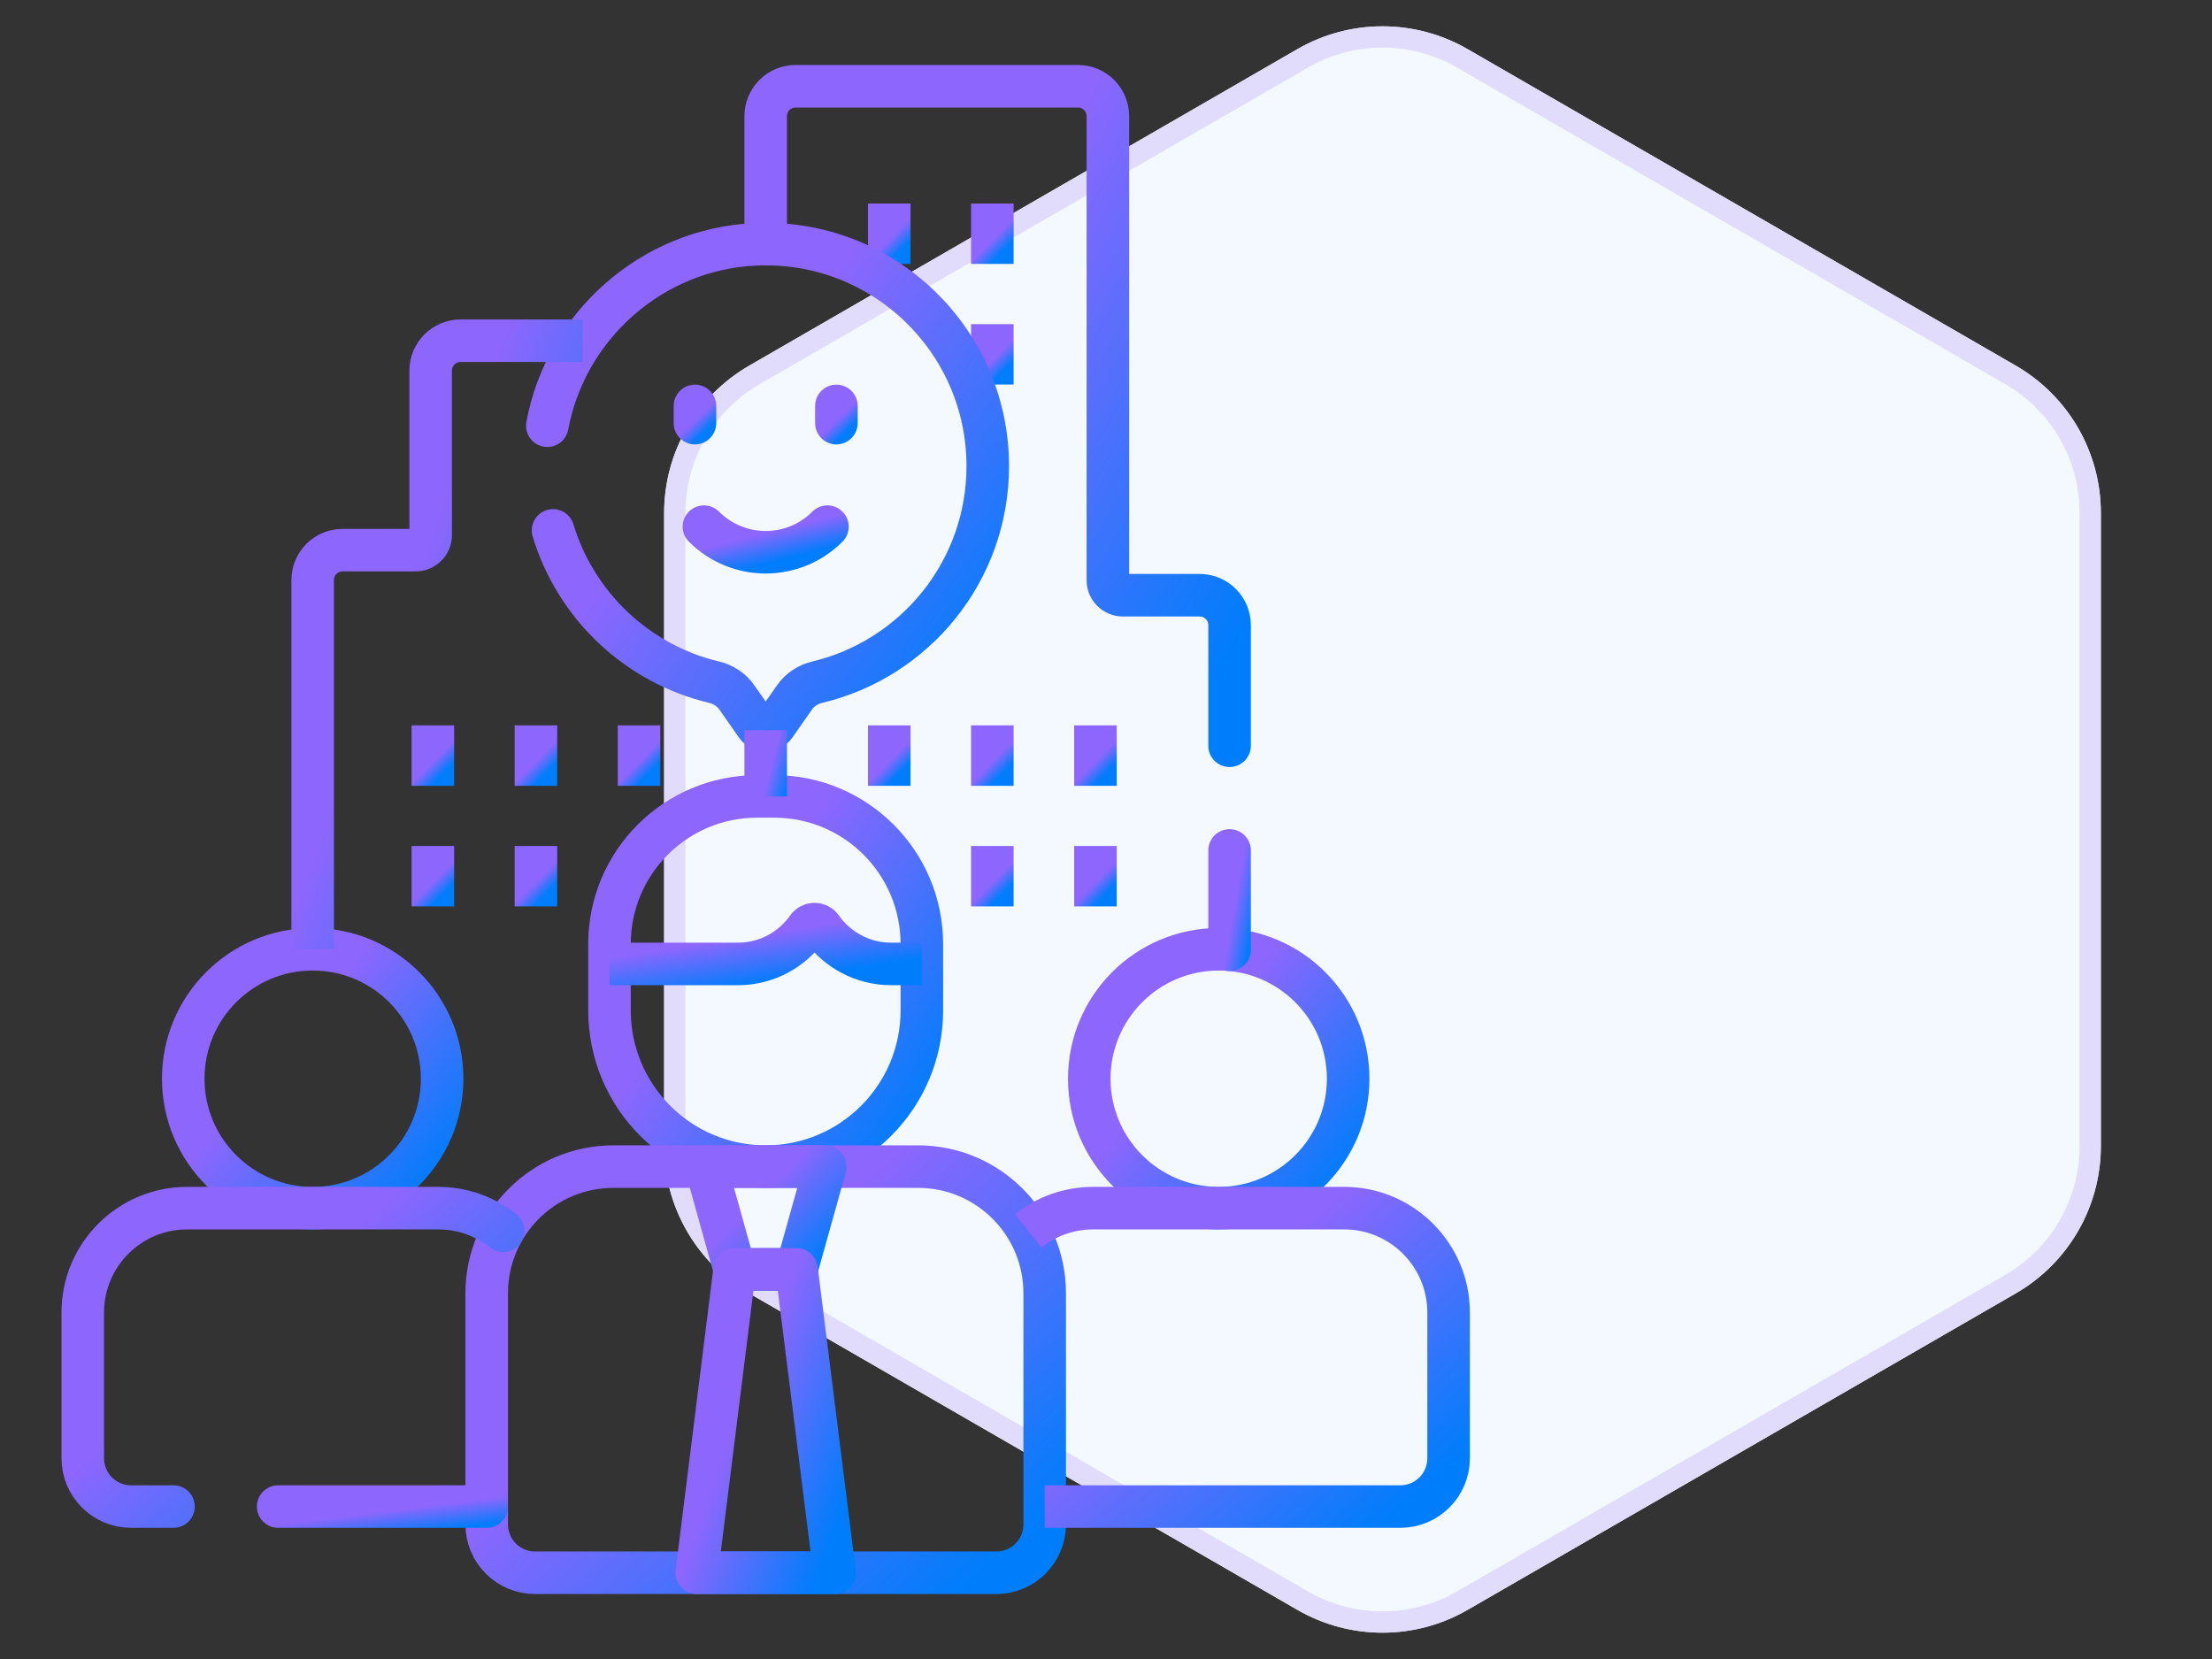 <?xml version="1.0" encoding="UTF-8"?>
<svg xmlns="http://www.w3.org/2000/svg" width="104" height="78" viewBox="0 0 104 78" fill="none">
  <rect x="0" y="0" width="104" height="78" fill="#333333" stroke="none"/>
  <path d="M61 2.309C63.475 0.88 66.525 0.88 69 2.309L94.775 17.191C97.25 18.62 98.775 21.261 98.775 24.119V53.881C98.775 56.739 97.25 59.38 94.775 60.809L69 75.691C66.525 77.12 63.475 77.12 61 75.691L35.225 60.809C32.75 59.38 31.225 56.739 31.225 53.881V24.119C31.225 21.261 32.75 18.62 35.225 17.191L61 2.309Z" fill="#F3F9FF"></path>
  <path d="M61.25 2.742C63.571 1.403 66.43 1.403 68.75 2.742L94.525 17.624C96.846 18.963 98.275 21.439 98.275 24.119V53.881C98.275 56.561 96.846 59.037 94.525 60.376L68.75 75.258C66.43 76.597 63.571 76.597 61.25 75.258L35.475 60.376C33.154 59.037 31.725 56.561 31.725 53.881V24.119C31.725 21.439 33.154 18.963 35.475 17.624L61.25 2.742Z" stroke="#DED9FA" stroke-opacity="0.89"></path>
  <path d="M41.81 35.103V35.945" stroke="url(#paint0_linear_5769_1583)" stroke-width="2" stroke-miterlimit="10" stroke-linecap="square" stroke-linejoin="round"></path>
  <path d="M46.656 35.103V35.945" stroke="url(#paint1_linear_5769_1583)" stroke-width="2" stroke-miterlimit="10" stroke-linecap="square" stroke-linejoin="round"></path>
  <path d="M51.504 35.103V35.945" stroke="url(#paint2_linear_5769_1583)" stroke-width="2" stroke-miterlimit="10" stroke-linecap="square" stroke-linejoin="round"></path>
  <path d="M46.656 40.775V41.616" stroke="url(#paint3_linear_5769_1583)" stroke-width="2" stroke-miterlimit="10" stroke-linecap="square" stroke-linejoin="round"></path>
  <path d="M51.504 40.775V41.616" stroke="url(#paint4_linear_5769_1583)" stroke-width="2" stroke-miterlimit="10" stroke-linecap="square" stroke-linejoin="round"></path>
  <path d="M41.81 10.567V11.409" stroke="url(#paint5_linear_5769_1583)" stroke-width="2" stroke-miterlimit="10" stroke-linecap="square" stroke-linejoin="round"></path>
  <path d="M46.656 10.567V11.409" stroke="url(#paint6_linear_5769_1583)" stroke-width="2" stroke-miterlimit="10" stroke-linecap="square" stroke-linejoin="round"></path>
  <path d="M46.656 16.239V17.08" stroke="url(#paint7_linear_5769_1583)" stroke-width="2" stroke-miterlimit="10" stroke-linecap="square" stroke-linejoin="round"></path>
  <path d="M20.352 35.103V35.945" stroke="url(#paint8_linear_5769_1583)" stroke-width="2" stroke-miterlimit="10" stroke-linecap="square" stroke-linejoin="round"></path>
  <path d="M25.197 35.103V35.945" stroke="url(#paint9_linear_5769_1583)" stroke-width="2" stroke-miterlimit="10" stroke-linecap="square" stroke-linejoin="round"></path>
  <path d="M30.045 35.103V35.945" stroke="url(#paint10_linear_5769_1583)" stroke-width="2" stroke-miterlimit="10" stroke-linecap="square" stroke-linejoin="round"></path>
  <path d="M20.352 40.775V41.616" stroke="url(#paint11_linear_5769_1583)" stroke-width="2" stroke-miterlimit="10" stroke-linecap="square" stroke-linejoin="round"></path>
  <path d="M25.197 40.775V41.616" stroke="url(#paint12_linear_5769_1583)" stroke-width="2" stroke-miterlimit="10" stroke-linecap="square" stroke-linejoin="round"></path>
  <path d="M32.674 19.084V19.895" stroke="url(#paint13_linear_5769_1583)" stroke-width="2" stroke-miterlimit="10" stroke-linecap="round" stroke-linejoin="round"></path>
  <path d="M39.324 19.084V19.895" stroke="url(#paint14_linear_5769_1583)" stroke-width="2" stroke-miterlimit="10" stroke-linecap="round" stroke-linejoin="round"></path>
  <path d="M33.096 24.761C34.701 26.366 37.298 26.366 38.903 24.761" stroke="url(#paint15_linear_5769_1583)" stroke-width="2" stroke-miterlimit="10" stroke-linecap="round" stroke-linejoin="round"></path>
  <path d="M57.299 56.803C60.66 56.803 63.385 54.078 63.385 50.717C63.385 47.356 60.66 44.631 57.299 44.631C53.938 44.631 51.213 47.356 51.213 50.717C51.213 54.078 53.938 56.803 57.299 56.803Z" stroke="url(#paint16_linear_5769_1583)" stroke-width="2" stroke-miterlimit="10" stroke-linecap="square" stroke-linejoin="round"></path>
  <path d="M14.701 56.803C18.062 56.803 20.787 54.078 20.787 50.717C20.787 47.356 18.062 44.631 14.701 44.631C11.34 44.631 8.615 47.356 8.615 50.717C8.615 54.078 11.34 56.803 14.701 56.803Z" stroke="url(#paint17_linear_5769_1583)" stroke-width="2" stroke-miterlimit="10" stroke-linecap="square" stroke-linejoin="round"></path>
  <path d="M36.4 37.444H35.599C31.764 37.444 28.656 40.552 28.656 44.386V47.506C28.656 51.562 31.944 54.849 35.999 54.849C40.054 54.849 43.342 51.561 43.342 47.506V44.386C43.342 40.552 40.234 37.444 36.4 37.444Z" stroke="url(#paint18_linear_5769_1583)" stroke-width="2" stroke-miterlimit="10" stroke-linecap="square" stroke-linejoin="round"></path>
  <path d="M43.342 45.321H41.901C40.546 45.321 39.348 44.647 38.623 43.617C38.464 43.39 38.129 43.39 37.97 43.617C37.245 44.647 36.047 45.321 34.692 45.321H28.656" stroke="url(#paint19_linear_5769_1583)" stroke-width="2" stroke-miterlimit="10" stroke-linejoin="round"></path>
  <path d="M46.846 73.945H25.155C23.9 73.945 22.883 72.928 22.883 71.673V60.807C22.883 57.516 25.551 54.849 28.841 54.849H43.16C46.451 54.849 49.118 57.516 49.118 60.807V71.673C49.118 72.928 48.101 73.945 46.846 73.945Z" stroke="url(#paint20_linear_5769_1583)" stroke-width="2" stroke-miterlimit="10" stroke-linecap="square" stroke-linejoin="round"></path>
  <path d="M23.657 57.87C22.818 57.202 21.757 56.802 20.601 56.802H8.801C6.089 56.802 3.891 59.001 3.891 61.713V68.561C3.891 69.816 4.908 70.833 6.163 70.833H8.156" stroke="url(#paint21_linear_5769_1583)" stroke-width="2" stroke-miterlimit="10" stroke-linecap="round" stroke-linejoin="round"></path>
  <path d="M13.078 70.833H22.882" stroke="url(#paint22_linear_5769_1583)" stroke-width="2" stroke-miterlimit="10" stroke-linecap="round" stroke-linejoin="round"></path>
  <path d="M49.117 70.833H65.836C67.091 70.833 68.108 69.816 68.108 68.561V61.713C68.108 59.001 65.909 56.802 63.198 56.802H51.398C50.242 56.802 49.181 57.202 48.342 57.87" stroke="url(#paint23_linear_5769_1583)" stroke-width="2" stroke-miterlimit="10" stroke-linejoin="round"></path>
  <path d="M37.451 59.682L38.803 54.849H33.195L34.54 59.682H37.451Z" stroke="url(#paint24_linear_5769_1583)" stroke-width="2" stroke-miterlimit="10" stroke-linecap="square" stroke-linejoin="round"></path>
  <path d="M39.24 73.945L37.452 59.682H34.541L32.758 73.945H39.24Z" stroke="url(#paint25_linear_5769_1583)" stroke-width="2" stroke-miterlimit="10" stroke-linecap="square" stroke-linejoin="round"></path>
  <path d="M26.002 24.937C27.069 28.47 29.955 31.212 33.572 32.073C34.004 32.176 34.388 32.425 34.643 32.789L35.562 34.104C35.775 34.407 36.223 34.407 36.435 34.104L37.356 32.788C37.609 32.426 37.99 32.177 38.419 32.075C43.019 30.983 46.441 26.851 46.441 21.918C46.441 15.987 41.496 11.211 35.504 11.488C30.637 11.712 26.601 15.329 25.732 20.015" stroke="url(#paint26_linear_5769_1583)" stroke-width="2" stroke-miterlimit="10" stroke-linecap="round" stroke-linejoin="round"></path>
  <path d="M57.81 35.062V29.391C57.81 28.615 57.181 27.985 56.404 27.985H52.791C52.403 27.985 52.088 27.67 52.088 27.282V5.461C52.088 4.684 51.459 4.055 50.682 4.055H37.406C36.63 4.055 36 4.684 36 5.461V11.478" stroke="url(#paint27_linear_5769_1583)" stroke-width="2" stroke-miterlimit="10" stroke-linecap="round" stroke-linejoin="round"></path>
  <path d="M36 34.331V37.444" stroke="url(#paint28_linear_5769_1583)" stroke-width="2" stroke-miterlimit="10" stroke-linejoin="round"></path>
  <path d="M27.395 16.02H21.654C20.878 16.02 20.248 16.65 20.248 17.426V25.162C20.248 25.55 19.933 25.865 19.545 25.865H16.107C15.331 25.865 14.701 26.494 14.701 27.271V44.631" stroke="url(#paint29_linear_5769_1583)" stroke-width="2" stroke-miterlimit="10" stroke-linejoin="round"></path>
  <path d="M57.81 44.654V39.984" stroke="url(#paint30_linear_5769_1583)" stroke-width="2" stroke-miterlimit="10" stroke-linecap="round" stroke-linejoin="round"></path>
  <defs>
    <linearGradient id="paint0_linear_5769_1583" x1="42.744" y1="35.898" x2="42.148" y2="35.316" gradientUnits="userSpaceOnUse">
      <stop stop-color="#007DFB"></stop>
      <stop offset="0.865" stop-color="#8D66FD"></stop>
    </linearGradient>
    <linearGradient id="paint1_linear_5769_1583" x1="47.59" y1="35.898" x2="46.993" y2="35.316" gradientUnits="userSpaceOnUse">
      <stop stop-color="#007DFB"></stop>
      <stop offset="0.865" stop-color="#8D66FD"></stop>
    </linearGradient>
    <linearGradient id="paint2_linear_5769_1583" x1="52.437" y1="35.898" x2="51.841" y2="35.316" gradientUnits="userSpaceOnUse">
      <stop stop-color="#007DFB"></stop>
      <stop offset="0.865" stop-color="#8D66FD"></stop>
    </linearGradient>
    <linearGradient id="paint3_linear_5769_1583" x1="47.59" y1="41.569" x2="46.993" y2="40.987" gradientUnits="userSpaceOnUse">
      <stop stop-color="#007DFB"></stop>
      <stop offset="0.865" stop-color="#8D66FD"></stop>
    </linearGradient>
    <linearGradient id="paint4_linear_5769_1583" x1="52.437" y1="41.569" x2="51.841" y2="40.987" gradientUnits="userSpaceOnUse">
      <stop stop-color="#007DFB"></stop>
      <stop offset="0.865" stop-color="#8D66FD"></stop>
    </linearGradient>
    <linearGradient id="paint5_linear_5769_1583" x1="42.744" y1="11.362" x2="42.148" y2="10.78" gradientUnits="userSpaceOnUse">
      <stop stop-color="#007DFB"></stop>
      <stop offset="0.865" stop-color="#8D66FD"></stop>
    </linearGradient>
    <linearGradient id="paint6_linear_5769_1583" x1="47.59" y1="11.362" x2="46.993" y2="10.78" gradientUnits="userSpaceOnUse">
      <stop stop-color="#007DFB"></stop>
      <stop offset="0.865" stop-color="#8D66FD"></stop>
    </linearGradient>
    <linearGradient id="paint7_linear_5769_1583" x1="47.59" y1="17.033" x2="46.993" y2="16.451" gradientUnits="userSpaceOnUse">
      <stop stop-color="#007DFB"></stop>
      <stop offset="0.865" stop-color="#8D66FD"></stop>
    </linearGradient>
    <linearGradient id="paint8_linear_5769_1583" x1="21.285" y1="35.898" x2="20.689" y2="35.316" gradientUnits="userSpaceOnUse">
      <stop stop-color="#007DFB"></stop>
      <stop offset="0.865" stop-color="#8D66FD"></stop>
    </linearGradient>
    <linearGradient id="paint9_linear_5769_1583" x1="26.131" y1="35.898" x2="25.534" y2="35.316" gradientUnits="userSpaceOnUse">
      <stop stop-color="#007DFB"></stop>
      <stop offset="0.865" stop-color="#8D66FD"></stop>
    </linearGradient>
    <linearGradient id="paint10_linear_5769_1583" x1="30.978" y1="35.898" x2="30.382" y2="35.316" gradientUnits="userSpaceOnUse">
      <stop stop-color="#007DFB"></stop>
      <stop offset="0.865" stop-color="#8D66FD"></stop>
    </linearGradient>
    <linearGradient id="paint11_linear_5769_1583" x1="21.285" y1="41.569" x2="20.689" y2="40.987" gradientUnits="userSpaceOnUse">
      <stop stop-color="#007DFB"></stop>
      <stop offset="0.865" stop-color="#8D66FD"></stop>
    </linearGradient>
    <linearGradient id="paint12_linear_5769_1583" x1="26.131" y1="41.569" x2="25.534" y2="40.987" gradientUnits="userSpaceOnUse">
      <stop stop-color="#007DFB"></stop>
      <stop offset="0.865" stop-color="#8D66FD"></stop>
    </linearGradient>
    <linearGradient id="paint13_linear_5769_1583" x1="33.607" y1="19.85" x2="33.032" y2="19.267" gradientUnits="userSpaceOnUse">
      <stop stop-color="#007DFB"></stop>
      <stop offset="0.865" stop-color="#8D66FD"></stop>
    </linearGradient>
    <linearGradient id="paint14_linear_5769_1583" x1="40.258" y1="19.85" x2="39.682" y2="19.267" gradientUnits="userSpaceOnUse">
      <stop stop-color="#007DFB"></stop>
      <stop offset="0.865" stop-color="#8D66FD"></stop>
    </linearGradient>
    <linearGradient id="paint15_linear_5769_1583" x1="38.516" y1="25.898" x2="38.111" y2="24.293" gradientUnits="userSpaceOnUse">
      <stop stop-color="#007DFB"></stop>
      <stop offset="0.865" stop-color="#8D66FD"></stop>
    </linearGradient>
    <linearGradient id="paint16_linear_5769_1583" x1="62.573" y1="56.127" x2="54.106" y2="49.17" gradientUnits="userSpaceOnUse">
      <stop stop-color="#007DFB"></stop>
      <stop offset="0.865" stop-color="#8D66FD"></stop>
    </linearGradient>
    <linearGradient id="paint17_linear_5769_1583" x1="19.976" y1="56.127" x2="11.508" y2="49.17" gradientUnits="userSpaceOnUse">
      <stop stop-color="#007DFB"></stop>
      <stop offset="0.865" stop-color="#8D66FD"></stop>
    </linearGradient>
    <linearGradient id="paint18_linear_5769_1583" x1="42.363" y1="53.882" x2="30.805" y2="45.871" gradientUnits="userSpaceOnUse">
      <stop stop-color="#007DFB"></stop>
      <stop offset="0.865" stop-color="#8D66FD"></stop>
    </linearGradient>
    <linearGradient id="paint19_linear_5769_1583" x1="42.363" y1="45.216" x2="41.96" y2="42.622" gradientUnits="userSpaceOnUse">
      <stop stop-color="#007DFB"></stop>
      <stop offset="0.865" stop-color="#8D66FD"></stop>
    </linearGradient>
    <linearGradient id="paint20_linear_5769_1583" x1="47.369" y1="72.884" x2="33.926" y2="57.711" gradientUnits="userSpaceOnUse">
      <stop stop-color="#007DFB"></stop>
      <stop offset="0.865" stop-color="#8D66FD"></stop>
    </linearGradient>
    <linearGradient id="paint21_linear_5769_1583" x1="22.339" y1="70.053" x2="12.495" y2="58.66" gradientUnits="userSpaceOnUse">
      <stop stop-color="#007DFB"></stop>
      <stop offset="0.865" stop-color="#8D66FD"></stop>
    </linearGradient>
    <linearGradient id="paint22_linear_5769_1583" x1="22.229" y1="71.778" x2="22.055" y2="70.381" gradientUnits="userSpaceOnUse">
      <stop stop-color="#007DFB"></stop>
      <stop offset="0.865" stop-color="#8D66FD"></stop>
    </linearGradient>
    <linearGradient id="paint23_linear_5769_1583" x1="66.79" y1="70.053" x2="56.946" y2="58.66" gradientUnits="userSpaceOnUse">
      <stop stop-color="#007DFB"></stop>
      <stop offset="0.865" stop-color="#8D66FD"></stop>
    </linearGradient>
    <linearGradient id="paint24_linear_5769_1583" x1="38.429" y1="59.414" x2="35.005" y2="56.151" gradientUnits="userSpaceOnUse">
      <stop stop-color="#007DFB"></stop>
      <stop offset="0.865" stop-color="#8D66FD"></stop>
    </linearGradient>
    <linearGradient id="paint25_linear_5769_1583" x1="38.808" y1="73.153" x2="32.179" y2="70.678" gradientUnits="userSpaceOnUse">
      <stop stop-color="#007DFB"></stop>
      <stop offset="0.865" stop-color="#8D66FD"></stop>
    </linearGradient>
    <linearGradient id="paint26_linear_5769_1583" x1="45.06" y1="33.062" x2="29.535" y2="21.505" gradientUnits="userSpaceOnUse">
      <stop stop-color="#007DFB"></stop>
      <stop offset="0.865" stop-color="#8D66FD"></stop>
    </linearGradient>
    <linearGradient id="paint27_linear_5769_1583" x1="56.356" y1="33.34" x2="37.305" y2="22.332" gradientUnits="userSpaceOnUse">
      <stop stop-color="#007DFB"></stop>
      <stop offset="0.865" stop-color="#8D66FD"></stop>
    </linearGradient>
    <linearGradient id="paint28_linear_5769_1583" x1="36.933" y1="37.271" x2="35.844" y2="36.983" gradientUnits="userSpaceOnUse">
      <stop stop-color="#007DFB"></stop>
      <stop offset="0.865" stop-color="#8D66FD"></stop>
    </linearGradient>
    <linearGradient id="paint29_linear_5769_1583" x1="26.548" y1="43.041" x2="13.493" y2="38.283" gradientUnits="userSpaceOnUse">
      <stop stop-color="#007DFB"></stop>
      <stop offset="0.865" stop-color="#8D66FD"></stop>
    </linearGradient>
    <linearGradient id="paint30_linear_5769_1583" x1="58.744" y1="44.394" x2="57.614" y2="44.195" gradientUnits="userSpaceOnUse">
      <stop stop-color="#007DFB"></stop>
      <stop offset="0.865" stop-color="#8D66FD"></stop>
    </linearGradient>
  </defs>
</svg>
